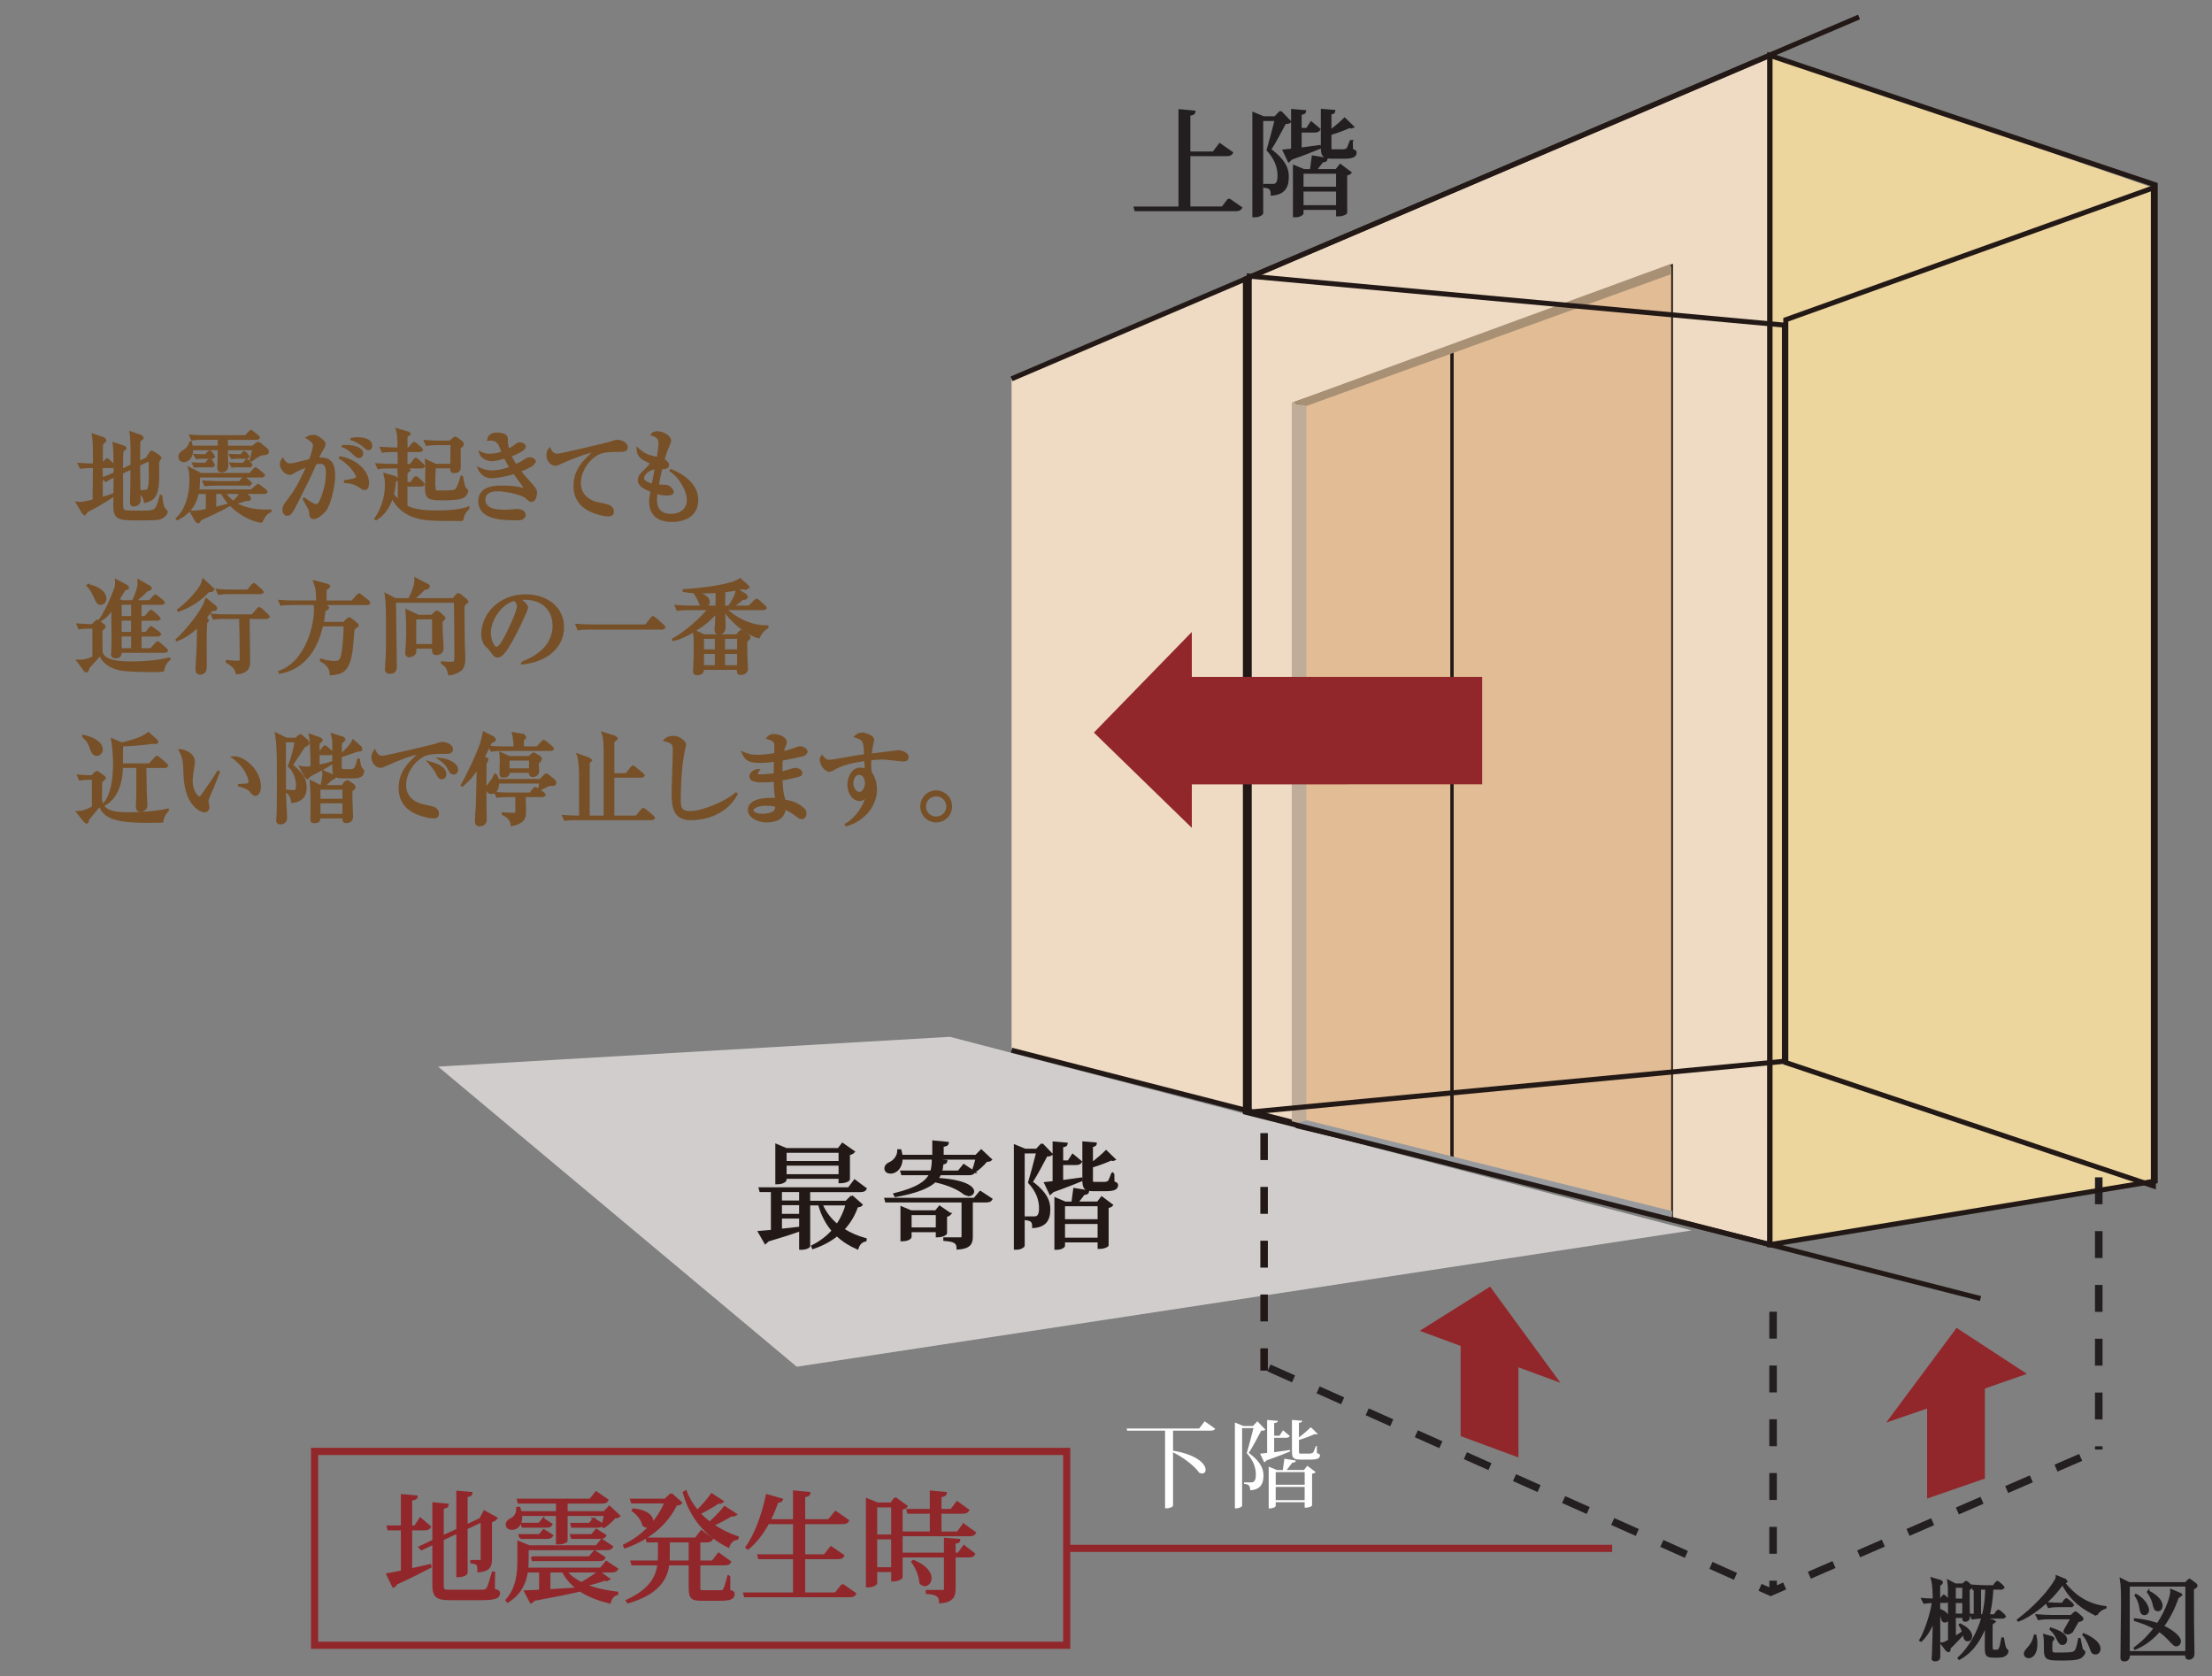 <?xml version="1.0" encoding="UTF-8"?>
<svg id="_レイヤー_2" data-name="レイヤー 2" xmlns="http://www.w3.org/2000/svg" viewBox="0 0 1019 771.99">
  <rect x="0" y="0" width="1019" height="771.99" fill="#808080" stroke="none"/>
  <defs>
    <style>
      .cls-1 {
        stroke: #231f20;
      }

      .cls-1, .cls-2 {
        fill: #231f20;
      }

      .cls-3, .cls-4 {
        fill: #91272b;
      }

      .cls-5 {
        fill: #edd59e;
      }

      .cls-6 {
        fill: #efdac3;
      }

      .cls-7 {
        fill: #fff;
      }

      .cls-8, .cls-9 {
        fill: #221916;
      }

      .cls-10 {
        fill: #d1cdcd;
      }

      .cls-4 {
        stroke: #91272b;
      }

      .cls-11 {
        fill: #989a9e;
      }

      .cls-12 {
        fill: #c0ad99;
      }

      .cls-13 {
        fill: #775027;
        stroke: #775027;
      }

      .cls-9 {
        stroke: #221916;
      }

      .cls-14 {
        fill: #a89075;
      }

      .cls-15 {
        fill: #e1bc94;
      }
    </style>
  </defs>
  <polyline class="cls-10" points="201.82 491.3 367.04 629.54 779.23 566.76 437.6 477.57 201.82 491.3"/>
  <path class="cls-4" d="M492.56,758.99H143.76v-91.59h348.79v91.59ZM146.06,756.7h344.2v-87H146.06v87Z"/>
  <polyline class="cls-5" points="815.4 573.3 991.99 543.88 991.99 86.52 815.4 25.51 815.4 573.3"/>
  <polyline class="cls-6" points="465.99 174.5 814.87 25.51 814.15 573.53 465.99 483.73 465.99 174.5"/>
  <polyline class="cls-15" points="669.26 160.65 598 185.77 598 518.69 669.26 535.73 669.26 160.65"/>
  <path class="cls-8" d="M670.42,537.19l-73.57-17.59V184.95l73.57-25.93v378.18ZM599.16,517.78l68.95,16.49V162.28l-68.95,24.31v331.19Z"/>
  <polyline class="cls-15" points="770.28 561.51 770.28 122.09 669.26 161.42 669.26 535.73 770.28 561.51"/>
  <path class="cls-8" d="M770.68,562.03l-.5-.13-101.32-25.86V161.14l.26-.1,101.56-39.54v440.52ZM669.66,535.42l100.22,25.58V122.68l-100.22,39.02v373.73Z"/>
  <path class="cls-2" d="M815.69,735.23l-5.59-2.49,1.42-3.17,3.56,1.59v-3.08h3.47v2.12l2.91-1.26,1.38,3.18-7.15,3.11ZM798.78,727.68l-11.31-5.05,1.42-3.17,11.31,5.05-1.42,3.17ZM834.2,727.18l-1.38-3.18,11.36-4.93,1.38,3.18-11.36,4.93ZM776.16,717.57l-11.31-5.05,1.42-3.17,11.31,5.05-1.42,3.17ZM856.92,717.31l-1.38-3.18,11.36-4.93,1.38,3.18-11.36,4.93ZM818.54,715.69h-3.47v-12.39h3.47v12.39ZM753.54,707.47l-11.31-5.05,1.42-3.17,11.31,5.05-1.42,3.17ZM879.65,707.44l-1.38-3.18,11.36-4.93,1.38,3.18-11.36,4.93ZM902.38,697.57l-1.38-3.18,11.36-4.93,1.38,3.18-11.36,4.93ZM730.92,697.36l-11.31-5.05,1.42-3.17,11.31,5.05-1.42,3.17ZM818.54,690.92h-3.47v-12.39h3.47v12.39ZM925.1,687.7l-1.38-3.18,11.36-4.93,1.38,3.18-11.36,4.93ZM708.3,687.26l-11.31-5.05,1.42-3.17,11.31,5.05-1.42,3.17ZM947.83,677.83l-1.38-3.18,11.36-4.93,1.38,3.18-11.36,4.93ZM685.67,677.15l-11.31-5.05,1.42-3.17,11.31,5.05-1.42,3.17ZM968.57,667.68h-3.47v-1.49h3.47v1.49ZM663.05,667.04l-11.31-5.05,1.42-3.17,11.31,5.05-1.42,3.17ZM818.54,666.14h-3.47v-12.39h3.47v12.39ZM640.43,656.94l-11.31-5.05,1.42-3.17,11.31,5.05-1.42,3.17ZM968.57,653.81h-3.47v-12.39h3.47v12.39ZM617.81,646.83l-11.31-5.05,1.42-3.17,11.31,5.05-1.42,3.17ZM818.54,641.36h-3.47v-12.39h3.47v12.39ZM595.18,636.73l-11.31-5.05,1.42-3.17,11.31,5.05-1.42,3.17ZM968.57,629.03h-3.47v-12.39h3.47v12.39ZM818.54,616.59h-3.47v-12.39h3.47v12.39ZM968.57,604.25h-3.47v-12.39h3.47v12.39ZM968.57,579.47h-3.47v-12.39h3.47v12.39ZM968.57,554.7h-3.47v-12.39h3.47v12.39Z"/>
  <path class="cls-8" d="M584.07,631.33h-3.47v-10.27h3.47v10.27ZM584.07,608.66h-3.47v-12.39h3.47v12.39ZM584.07,583.89h-3.47v-12.39h3.47v12.39ZM584.07,559.11h-3.47v-12.39h3.47v12.39ZM584.07,534.33h-3.47v-12.39h3.47v12.39Z"/>
  <polyline class="cls-3" points="686.44 592.64 654.02 613 672.87 619.96 672.87 661.49 699.5 671.33 699.5 629.81 718.86 636.95 686.44 592.64"/>
  <path class="cls-4" d="M189.38,704.4v18.5c2.74-.6,5.75-1.25,8.76-1.97l.16.77c-3.5,1.86-8.64,4.49-15.81,7.77-.22.72-.77,1.21-1.31,1.37l-2.73-5.69c1.48-.22,3.88-.71,6.73-1.31v-19.43h-6.24l-.28-1.26h6.51v-14.45l6.73.61c-.05.88-.77,1.2-2.52,1.42v12.42h1.86l2.35-3.67,4.49,3.83c-.44.77-1.15,1.1-2.57,1.1h-6.13M227.59,724.37l-.11,7.83c2.08.71,2.4.93,2.4,1.64,0,1.92-1.8,2.73-8.1,2.73h-14.56c-5.91,0-7.55-1.2-7.55-6.57v-18.99l-5.53,2.58-.83-.93,6.35-2.96v-17.19l6.57.61c-.11.82-.5,1.15-2.3,1.42v13.19l6.78-3.12v-17.45l6.46.55c-.11.82-.6,1.26-2.24,1.42v13.52l6.35-2.96,1.86-3.45,5.53,3.06c-.38.6-1.31,1.2-2.52,1.48v17.62c0,2.85-.82,5.03-5.75,5.36,0-3.07-.11-3.73-3.23-4.1v-.61h3.78c.77,0,.98-.22.98-.76v-17.62l-7,3.28v20.58c0,.11-.72,1.48-4.22,1.48v-20.14l-6.78,3.17v21.13c0,2.24.38,2.56,3.12,2.56h14.89c1.09,0,1.97-.11,2.52-.87.6-.77,1.48-3.72,2.58-7.5h.55Z"/>
  <path class="cls-4" d="M260.71,723.82c1.81,2.24,4.21,4,7.12,5.42,2.84-1.59,6.24-3.77,8.04-5.25l4.65,3.34-.98.5-1.04-.22c-2.19.82-5.53,1.8-8.71,2.58,4.27,1.74,9.31,2.84,14.51,3.44v.6c-1.75.44-2.9,1.8-3.4,3.89-5.2-1.26-9.79-3.01-13.62-5.53-4.82,1.15-11.66,2.52-21.35,4.32-.33.66-.88.98-1.37,1.15l-2.62-5.03,6.9-.28v-8.92h-6.14c-.65,4.82-2.73,10.07-8.81,13.9l-.54-.65c4.92-5.52,5.47-12.31,5.47-18.39v-8.43l4.98,2.03h30.97l2.41-2.96,4.76,3.12c-.44.82-1.04,1.09-2.57,1.09h-36.34v5.15c0,1.21-.05,2.52-.17,3.88h33.88l2.57-3.12,4.93,3.29c-.44.77-1.1,1.09-2.58,1.09h-20.96M256.6,697.77h-16.57l.05,1.15c0,3.01-1.59,5.26-4.27,5.26-1.42,0-2.36-.77-2.36-1.98,0-1.04.88-1.92,1.92-2.35,1.7-.77,3.24-2.9,2.91-5.25l.93-.06c.28.71.5,1.37.6,2.03h16.8v-4.49h-17.67l-.33-1.26h33.27l2.74-3.4,5.2,3.56c-.44.77-1.04,1.1-2.58,1.1h-16.26v4.49h17.35l2.41-2.52,4.49,4.27c-.44.44-1.04.55-2.08.6-1.2,1.43-3.34,3.4-4.98,4.43l-.71-.38c.38-1.2.92-3.45,1.26-5.2h-17.74v12.04c0,.22-1.41,1.1-3.66,1.1h-.72v-13.14ZM239.75,708.34l-.38-1.2h9.14l1.97-2.3,3.88,2.46c-.44.77-1.04,1.04-2.41,1.04h-12.2ZM250.25,699.69l3.78,2.46c-.39.71-.99,1.04-2.42,1.04h-10.83l-.38-1.26h7.93l1.92-2.25ZM245.11,717.36h26.44l2.34-2.79,4.55,2.95c-.39.77-.98,1.04-2.46,1.04h-30.54l-.33-1.21ZM253.05,723.82v8.7c3.94-.27,8.43-.54,13.03-.82-2.79-2.07-5.09-4.7-6.73-7.88h-6.3ZM263.44,708.34l-.32-1.2h9.52l2.08-2.46,4.11,2.63c-.44.77-1.1,1.04-2.46,1.04h-12.92ZM273.52,699.63l3.88,2.47c-.38.77-1.04,1.1-2.41,1.1h-11.43l-.33-1.26h8.38l1.92-2.31Z"/>
  <path class="cls-4" d="M309.21,688.19l4.54,4.05c-.38.55-.99.66-2.3.77-4.11,8.53-11.94,15.6-23.54,19.7l-.38-.88c9.09-4.43,15.71-11.7,19.05-19.81h-15.44l-.38-1.2h15.65l2.79-2.63M335.92,726.02v6.67c1.81.66,2.03.82,2.03,1.53,0,1.86-1.53,2.63-5.97,2.63h-8.42c-4.98,0-5.8-.71-5.8-5.85v-10.46h-9.91c-.82,6.51-4.43,13.36-18.55,17.51l-.5-.76c10.62-4.82,13.79-10.68,14.56-16.75h-12.04l-.38-1.26h12.53c.06-.71.11-1.48.11-2.19v-7.11h-5.31l-.33-1.26h22.6l2.58-3.45,4.87,3.61c-.44.77-1.1,1.1-2.58,1.1h-3.28v9.3h6.14l2.79-3.61,5.26,3.78c-.44.77-1.1,1.1-2.64,1.1h-11.55v10.5c0,1.81,0,1.92,1.7,1.92h7.99c.6,0,1.21,0,1.64-.59.54-.71,1.42-3.67,2.08-6.35h.38ZM291.81,695.26c6.52.71,8.65,3.4,8.65,5.42,0,1.42-1.04,2.52-2.3,2.52-.55,0-1.15-.22-1.74-.71-.55-2.46-2.74-5.26-4.93-6.73l.32-.5ZM308.06,717.03c0,.72-.05,1.48-.11,2.25h9.8v-9.3h-9.69v7.05ZM332.91,691.65l-1.1.54-.93-.11c-2.13,1.53-5.53,3.44-8.7,5.03,1.48,1.59,3.07,3.01,4.76,4.27,2.57-2.25,5.42-5.2,6.9-7.17l5.09,3.34-1.1.55-.92-.17c-2.14,1.37-5.36,3.12-8.54,4.49,3.5,2.41,7.39,4.33,11.44,5.69l-.17.65c-1.92.22-3.4,1.54-4.1,3.61-9.8-4.87-17.19-12.91-20.53-24.9l.88-.55c1.26,3.39,3.07,6.4,5.36,9.08,2.46-2.35,5.15-5.53,6.57-7.66l5.09,3.29Z"/>
  <path class="cls-4" d="M388.09,730.01l5.85,4.11c-.44.76-1.04,1.09-2.62,1.09h-48.11l-.33-1.2h22.93v-16.32h-16.08l-.39-1.26h16.47v-14.88h-11.98c-2.62,4.82-5.75,8.81-9.25,11.71l-.71-.49c3.83-5.26,7.5-14.62,9.41-24.03l6.9,1.97c-.22.66-.66,1.04-2.07.98-1.05,3.06-2.25,5.91-3.61,8.59h11.32v-13.24l7.01.66c-.06.88-.66,1.26-2.4,1.47v11.11h11.37l3.12-3.83,5.75,4c-.44.77-1.1,1.1-2.62,1.1h-17.62v14.88h9.41l3.01-3.72,5.63,3.89c-.43.76-1.09,1.09-2.68,1.09h-15.38v16.32h14.5l3.18-4"/>
  <path class="cls-4" d="M412.4,690.06l5.2,3.78c-.32.49-1.2.92-2.29,1.14v31.59c0,.11-1.21,1.41-4.27,1.41v-4.37h-7.44v5.63c0,.33-1.37,1.43-3.5,1.43h-.71v-40.07l4.87,1.98h6.24l1.92-2.52M411.03,693.84h-7.44v13.46h7.44v-13.46ZM403.59,722.4h7.44v-13.85h-7.44v13.85ZM443.88,702.26l5.25,3.77c-.44.77-1.09,1.1-2.63,1.1h-30.32l-.32-1.2h12.97v-9.19h-10.46l-.33-1.21h10.79v-8.43l6.84.61c-.05.88-.66,1.2-2.46,1.47v6.35h5.03l2.69-3.55,5.09,3.67c-.44.77-1.1,1.1-2.63,1.1h-10.18v9.19h7.94l2.73-3.67ZM441.52,715.67l2.52-3.5,4.71,3.61c-.38.83-1.04,1.1-2.52,1.1h-6.51v14.94c0,3.28-.77,5.69-6.63,6.24,0-3.22-1.7-4-6.13-4.37v-.83h7.23c.93,0,1.15-.27,1.15-1.04v-14.94h-19.1l-.33-1.21h19.43v-6.84l6.57.49c-.05.71-.44,1.1-2.19,1.32v5.03h1.8ZM420.78,719.01c5.96,2.46,7.88,5.64,7.88,7.93,0,1.86-1.26,3.18-2.62,3.18-.66,0-1.43-.27-2.03-1.04-.11-3.12-1.86-7.23-3.72-9.69l.49-.38Z"/>
  <path class="cls-13" d="M40.33,235.28l-1.3,1.58-.83-.65-2.73-4.67,1.58.14c.65,0,1.3,0,6.11-1.2.1-8.94.1-9.92.15-15.38h-1.16c-2.83,0-3.85.14-5,.32l-.79-1.71c2.69.23,5.7.28,6.95.28.05-9.77-.09-10.88-.51-13.75l5,1.67.7.74c0,.74-.93,1.3-1.53,1.62-.09,2.03-.09,6.48-.09,9.72l1.71-1.81.73-.6.84.51,1.8,1.81.42.74-.7.46h-4.86c0,5.97,0,6.8.05,14.36,3.19-.93,4.12-1.25,5.32-1.71l.19.42c-2.69,2.09-9.35,5.89-12.04,7.13M72.74,238.94c-1.38.28-8.33.28-10.28.28-7.92,0-9.77-.65-9.77-6.12,0-1.98.14-11.67.14-13.85-2.41,1.12-3.15,1.58-4.12,2.23l-1.39-1.21c1.67-.59,2.78-1.06,5.51-2.26-.05-1.44-.14-8.53-.14-10.1-.05-1.89-.19-2.68-.32-3.7l4.54,1.52c.73.23.88.47.88.75l-1.49,1.43c-.04,1.99-.13,4.4-.13,8.57l4.44-2.09c.05-3.71.15-12.09-.42-15.19l4.59,1.58.88.7c0,.56-.19.65-1.48,1.58-.09,2.64-.18,7.31-.14,9.77l3.61-1.67,1.3-2.13c.51-.83.7-.97.93-.97l1.16.56,2.32,1.53.56.79-1.12,1.76c.24,12.55.1,17.14-6.02,18.44-.18-1.81-1.44-3.57-2.55-4.49l.1,3.66c0,2.03-1.91,2.49-2.64,2.49-.84,0-1.34-.27-1.34-1.62l.05-1.24c.09-2.18.13-4.87.22-14.26l-4.44,2.09c0,2.03.05,12.18.05,14.45,0,1.29,0,2.83,1.34,3.24.65.24,6.62.24,7.82.24,6.11,0,6.81,0,8.61-7.28l.29.05c.04.19.28,4.26,1.34,5.78l1.16,1.44c0,.97-1.44,2.77-4.03,3.28ZM68.95,211.81l-4.91,2.27c.05,3.29.14,9.86.19,12.23,1.25-.05,3.01-.09,3.66-.46,1.16-.7,1.16-5.14,1.16-6.76,0-.05-.05-5.47-.09-7.28Z"/>
  <path class="cls-13" d="M120.52,240.38c-8.39-1.39-16.12-8.29-18.21-13.34h-3.19v7c1.67-.42,4.96-1.2,6.3-1.72l.18.42c-3.42,2.03-11.21,5.6-13.25,6.48-.69,1.2-.73,1.34-1.2,1.34l-.7-.51-2.54-4.36c2.97.1,4.53-.22,7.41-.83v-7.82h-4.22c-.37,1.85-1.71,8.43-9.44,12.09l-.19-.23c4.31-3.99,6.26-10.79,6.26-17.37,0-1.98,0-4.26-.56-5.92l5.33,2.73h22.68l1.81-2.04.7-.6.88.51,2.49,2.04.47.69-.7.51h-29.18c0,1.76,0,3.67-.37,6.49h24.5l2.27-1.95.83-.6.83.51,2.55,1.95.46.7-.7.51h-9.54l2.27,1.76.41.74c0,.7-.55.7-1.89.74-.79.23-4.3,1.25-5,1.48,3.57,2.31,8.84,3.42,13.99,3.42.97,0,1.67-.04,2.32-.04v.27c-2.55,1.11-3.75,3.89-4.07,4.96M120.57,209.3c-1.12.14-3.48,1.85-4.73,2.78l-.32-.19c.38-1.48.89-3.61,1.17-5h-12.18c0,.97.05,3.89.05,4.96l.14,2.55c0,2.27-1.68,2.69-2.5,2.69-1.62,0-1.62-1.16-1.62-1.67l.14-3.38c.05-.79.05-4.39.09-5.14h-12.36c.23,4.31-2.59,5.51-3.66,5.51-1.3,0-2.12-.83-2.12-2.04,0-1.34.97-1.99,2.17-2.78,1.39-.92,2.13-1.75,2.87-3.84h.23c.19.97.27,1.44.37,2.03h12.5v-3.7h-7.37c-2.82,0-3.84.14-5,.32l-.74-1.71c2.82.28,6.06.28,6.58.28h18.89l1.67-1.85.74-.6.88.56,2.31,1.81.47.74-.7.46h-14.08c0,.92.05,1.95.05,3.7h11.9l1.67-1.38.83-.42.83.42,3.24,2.63.42.93c0,.97-.28.97-2.82,1.34ZM97.79,214.77h-5.93c-.23,0-1.12,0-2.13.14l-.74-1.39c1.71.09,3.37.14,3.7.14h2.14l.97-1.39.83-.56.74.56.75,1.2.36.79-.69.51ZM97.83,210.83h-5.23c-.19,0-1.12,0-2.09.14l-.78-1.39c1.71.09,3.37.14,3.7.14h1.34l1.03-1.16.78-.59.74.55.8,1.07.41.74-.7.51ZM114.82,223.2h-15.28c-2.83,0-3.85.09-5,.28l-.75-1.66c2.83.22,6.07.27,6.58.27h10.09l1.25-1.48.7-.59.88.51,1.76,1.48.46.7-.69.51ZM103.43,227.04c.83,1.2,1.99,2.69,4.07,4.17.7-.6,2.32-2.27,3.52-4.17h-7.59ZM113.71,210.83h-4.82c-.22,0-1.11,0-2.12.14l-.74-1.39c1.71.09,3.37.14,3.7.14h1.39l.6-.88.74-.6.83.51.7.88.42.7-.7.51ZM115.1,214.77h-6.02c-.23,0-1.11,0-2.13.14l-.74-1.39c1.71.09,3.38.14,3.71.14h2.27l.79-1.11.74-.56.83.51.89,1.07.37.7-.7.51Z"/>
  <path class="cls-13" d="M149.49,235.38c-.88.97-3.14,3.2-4.87,3.2-1.48,0-1.57-.7-1.76-2.91l-.46-1.44c-.84-1.44-2.27-3.98-2.46-4.35l.19-.19c1.75,1.25,4.31,3.01,5.46,3.01.88,0,1.48-.7,1.81-1.34,3.24-6.53,3.24-12.78,3.24-13.38,0-1.53,0-4.82-3.1-4.82-.22,0-1.07,0-2.17.23-3.11,7.08-3.66,8.15-8.71,18.1-.93,1.86-2.17,4.36-3.1,5.19l-1.11.46c-.65,0-1.85-.46-1.85-2.31,0-1.44.6-2.27,1.34-3.24,3.48-4.63,5.56-7.37,9.82-17.18-2.13.97-5.51,2.41-6.3,2.97-.6.42-1.2.88-2.04.88-1.95,0-4.03-2.55-4.03-4.4,0-1.07.56-1.81.89-2.27.36.79,1.52,2.36,3.28,2.36.93,0,2.09-.23,3.89-.7.83-.19,4.53-1.11,5.33-1.3.65-1.71,1.9-5.19,1.9-6.85s-2.7-3.15-3.24-3.48c.6-.32,1.62-.83,2.77-.83,1.3,0,2.64.51,4.82,2.64l.51.93c0,.83-.65,1.89-.88,2.32-.93,1.52-1.3,2.08-2.41,4.63l1.48-.09c4.91,0,6.16,2.87,6.16,8.16,0,3.79-1.81,13.1-4.4,16.02M167.97,225.24c-.69,0-1.3-.42-2.36-1.2-2.41-1.67-4.73-1.89-6.63-2.04v-.42c1.95-.14,5.61-.83,5.61-1.85,0-.75-2.32-5.47-8.33-9.04,5.89.56,13.25,5.47,13.25,11.72,0,1.39-.37,2.83-1.54,2.83ZM165.38,210.51c-.74,0-1.39-.6-2.83-1.9-.6-.6-2.68-2.55-5.05-3.1,4.45-.32,9.36.59,9.36,3.42,0,.88-.65,1.58-1.48,1.58ZM169.74,206.85c-.65,0-.88-.24-2.87-1.95-.51-.42-2.04-1.39-3.43-2.04-.83-.37-1.29-.46-1.9-.6.88-.19,1.81-.37,3.2-.37.97,0,6.25.09,6.25,3.43,0,.78-.37,1.53-1.24,1.53Z"/>
  <path class="cls-13" d="M213.06,239.5c-13.34,0-17.97-.05-22.46-1.71-6.72-2.45-9.08-7.08-9.96-8.89-1.25,4.17-3.66,7.96-7.36,10.23l-.28-.14c3.05-4.63,4.82-10.05,4.82-15.61,0-2.22-.28-3.56-.6-5l4.87,1.44.92.97-1.2,1.07c-.04,1.16-.08,3.01-.79,5.7.38.6,1.07,1.81,2.73,3.28,0-1.34-.04-11.62-.04-12.08-.05-1.26-.05-1.62-.19-3.48h-4.26c-2.83,0-3.85.09-5,.32l-.74-1.71c2.82.23,6.06.28,6.58.28h3.61c0-1.99-.05-2.46-.05-6.44h-2.36c-2.87,0-3.84.1-5,.32l-.79-1.71c2.82.22,6.11.27,6.62.27h1.48c-.05-5.46-.05-6.29-.79-8.84l5.24,1.53.65.6-1.48,1.16v5.55h1.11l1.67-1.99.74-.59.88.51,2.26,1.99.46.69-.69.51h-6.44v6.44h1.95l1.66-2.22.7-.6.89.51,2.36,2.22.47.7-.75.51h-8.61l2.13.74.59.6-1.38,1.16v4.72h2.22l1.38-2.12.74-.56.84.46,2.26,2.09.42.75-.7.5h-7.17v9.68c3.75,1.95,9.17,2.32,13.99,2.32,9.26,0,12.92-1.24,14.54-1.81v.32c-2.46,2.55-2.64,4.03-2.69,5.38M212.92,229.08c-2.13.88-7.31.88-9.96.88-5.74,0-6.67-.83-6.67-5.42,0-1.3.14-7.04.14-8.19,0-1.67-.05-2.22-.22-4.31l4.49,2.09h7.22c.05-.83.09-8.24.09-9.58h-6.48c-2.83,0-3.85.14-5,.32l-.75-1.71c2.78.28,6.07.28,6.58.28h5.05l1.43-1.34.79-.51,1.02.46,2.04,1.58.51.87c0,.38-.09.7-1.48,1.76,0,1.3.04,7.09.04,8.29,0,1.53,0,2.87-2.55,2.87-1.43,0-1.38-.88-1.3-2.18h-7.68c-.09,2.18-.23,5.83-.23,7.96l.32,2.97c.32.23.51.23,2.36.23,4.3,0,6.44,0,7.41-.74.87-.7,2.08-4.59,2.49-6.02h.23c.65,3.52.93,4.77,1.58,5.42.79.7.83.83.83,1.11,0,.7-.83,2.32-2.32,2.92Z"/>
  <path class="cls-13" d="M244.81,230.7c-.65,0-.83-.19-2.64-1.76-1.62-1.44-8.98-3.15-12.87-3.15-1.16,0-6.21,0-6.21,4.4,0,5.09,7.23,5.09,8.94,5.09,1.11,0,2.69-.05,3.56-.13l2.59-.24c1.3,0,3.48.65,3.48,2.13,0,2.13-2.5,2.13-3,2.13-6.58,0-17.83,0-17.83-8.29,0-6.39,6.76-6.72,10.19-6.72s6.67.19,9.86,1.07l.46.05.37-.28-.51-1.16c-2.26-3.14-2.87-3.98-4.36-6.02-4.26,1.35-8.7,2-10.19,2-2.73,0-4.96-1.48-6.11-4.08,1.24.56,3.24,1.44,6.06,1.44.42,0,4.12,0,8.57-1.76-.51-.83-1.21-2.04-2.55-4.73-.51.19-4.17,1.25-5.98,1.25-.7,0-4.59-.28-5.46-3.52,1.8.79,2.41,1.07,4.36,1.07,2.82,0,4.49-.6,6.02-1.11-.09-.22-.19-.46-.88-2.27-.51-1.38-1.44-3.7-4.77-3.7l-1.01.09c.18-.7.73-2.78,4.21-2.78,1.67,0,3.29.56,3.85,1.11.51.51.51,1.11.51,1.99,0,.93,0,2.31.7,4.44,1.25-.65,1.85-.97,2.73-1.67,1.62-1.2,1.81-1.34,2.55-1.34,1.21,0,2.27.69,2.27,1.48,0,1.53-4.67,3.43-6.57,4.12.19.56.93,2.18,2.4,4.49,2.09-.97,3.15-1.62,3.94-2.13,1.48-.97,1.67-1.07,2.5-1.07,1.3,0,2.36.7,2.36,1.53l-1.3,1.58c-1.15.65-3.47,1.85-5.65,2.69.78,1.02,3.14,3.79,5.65,6.57,1.85,2.04,1.85,2.87,1.85,3.52,0,.83-.42,3.66-2.09,3.66"/>
  <path class="cls-13" d="M285.44,207.64c-2.68,0-6.06.04-8.29.69-4.87,1.48-10.06,7.55-10.06,14.4,0,2.22.97,6.95,7.33,8.85,1.02.28,5.55,1.11,6.34,1.62,1.07.65,1.58,1.44,1.58,2.36,0,1.81-1.48,1.81-2.36,1.81-1.11,0-4.73-.6-8.15-2.27-6.81-3.24-7.14-9.03-7.14-11.3,0-7.13,4.26-11.62,9.36-15.89-2.46-.23-10.88,3.1-15.01,4.96-2.31,1.07-2.55,1.2-3.24,1.2-1.26,0-3.61-1.48-3.61-4.4,0-1.58.6-2.41,1.02-2.92.97,2.09,2.09,2.73,3.65,2.73s22.93-5.14,23.95-5.46c1.9-.65,2.78-.93,3.61-.93,2.18,0,4.3,1.38,4.3,2.82,0,1.72-1.38,1.72-3.29,1.72"/>
  <path class="cls-13" d="M309.55,239.92c-7,0-10-3.48-10-8.94,0-1.39.04-1.67.65-4.77-4.31-1.67-5.88-3.15-5.88-5.04,0-1.58.74-2.56,3.89-5.56l1.75-1.99-.6-.74c-3.1-1.34-5.51-2.46-5.65-6.16,3.42,3.06,5.23,3.43,9.31,4.26.28-1.71.83-5.19.83-6.71,0-2.83-1.62-3.43-3.52-4.12.46-.51.97-1.02,2.55-1.02,2.17,0,5.78,1.81,5.78,3.75,0,.78-.65,2.26-.83,2.69-.84,1.85-1.34,3-2.22,6.2,1.06.56,2.13,1.53,2.13,2.41,0,1.53-1.67,1.48-3.1,1.44-.23,1.02-1.07,4.59-1.67,8.01,1.58.05,4.17.19,4.67.37.8.28,2.27,1.81,2.27,2.59,0,1.16-2.08,1.16-2.92,1.16-2.08,0-3.88-.56-4.58-.79-.09.7-.23,1.62-.23,3.06,0,1.76,0,7.17,7,7.17,3.47,0,7.73-1.81,7.73-6.85,0-4.68-4.08-11.16-7.92-13.52l.15-.23c1.3.51,12.03,4.67,12.03,13.66s-8.79,9.68-11.62,9.68M296.21,220.19c0,1.85,2.91,2.73,4.49,3.14l1.44-7.73c-3.99.46-5.93,3.15-5.93,4.59Z"/>
  <path class="cls-13" d="M41.52,289.09c-2.82,0-3.84.1-5,.32l-.74-1.71c2.73.23,5.84.27,6.77.27l1.85-1.8.47-.32.46.23,2.59,2.03.28.56-.42.65-1.07.92c0,1.11,0,10.06.1,10.33,1.2,4.59,10,4.59,13.89,4.59,5.83,0,11.62-.47,17.27-1.81l.15.19c-1.54,1.34-2.42,2.63-3.07,5.32-1.48.23-3.14.23-4.3.23-3.61,0-11.99-.09-15.24-.74-6.86-1.39-8.66-5.18-9.45-6.76l-5.27,5.88c-.51,1.62-.56,1.81-1.07,1.81l-.65-.42-3.29-4.49c3.8.19,6.63-1.3,7.28-1.66v-13.62h-1.54M40.37,269.5c2.73.42,8.16,2.46,8.16,6.25,0,1.58-1.17,2.36-2.14,2.36-1.3,0-1.58-.7-2.59-2.87-1.24-2.73-1.8-3.75-3.51-5.6l.09-.14ZM55.61,300.17c.04,1.07-.23,2.59-2.18,2.59-1.01,0-1.81-.32-1.81-1.3l.05-.47c.1-1.61.23-3,.23-7.31,0-1.2-.09-6.99-.09-8.33,0-1.53,0-2.97.09-5.05-1.9,2.59-3.7,4.36-5.69,5.47l-.19-.14c3.48-4.87,7-14.22,7.18-14.77.23-.74.37-2.59.28-3.57l5.05,2.69.41.65c0,.42-.05.42-1.67,1.02-.87,1.52-1.2,2.03-2.73,4.54l1.71.78h4.95c.7-1.2,2.18-4.63,2.59-7.27.05-.32.15-1.34.05-2.32l5.14,2.92.42.56c0,.6-.32.7-1.81,1.11-1.66,1.81-2.04,2.13-5.47,5h6.86l1.8-2.08.75-.56.83.46,2.63,2.09.47.7-.7.51h-10.05v6.21h2.09l2.03-2.32.75-.6.83.51,2.59,2.32.46.7-.74.51h-8.01v6.16h2.59l1.58-2.03.74-.65.83.51,2.79,2.08.46.7-.69.51h-8.29v6.39h4.82l2.36-2.64.74-.56.83.51,2.97,2.59.46.7-.69.51h-20.61ZM60.89,278.07h-5.32v6.21h5.32v-6.21ZM55.56,291.55h5.32v-6.16h-5.32v6.16ZM60.89,292.66h-5.32v6.39h5.32v-6.39Z"/>
  <path class="cls-13" d="M99.31,279.51l.28.7-.42.6-1.71.28c-.93,1.2-1.62,2.09-2.74,3.43l1.02,1.16-.22.46-.52.42c-.13,1.53-.28,2.78-.28,10.6,0,1.44.05,8.48.05,10.09,0,3.01-2.32,3.01-2.54,3.01-1.58,0-1.67-1.25-1.67-2.13,0-.79.46-8.19.5-9.26.15-4.22.19-8.11.15-10.46-2.83,2.82-6.07,5.09-9.73,6.48l-.08-.19c4.26-3.94,9.82-10.74,12.46-15.75.27-.56.32-.65,1.15-2.91l4.31,3.47M97.73,270.89l.42.74-.65.55-1.44.1c-3.88,3.98-7.55,6.71-13.85,9.03l-.14-.37c3.71-2.59,8.7-7.92,10.52-11.07.41-.7.78-1.95,1.02-2.78l4.12,3.8ZM114.5,284.6v.23c0,2.46.23,16.91.23,20.05,0,1.44,0,4.87-5.65,5.24-.46-2.41-1.85-3.57-4.58-5.28v-.32c.83.09,3.05.32,4.72.32s1.72-.47,1.72-1.86c0-4.63-.15-13.98-.28-18.38h-7.23c-3.2,0-4.12.14-5,.28l-.75-1.67c2.09.19,4.45.28,6.57.28h11.96l2.46-2.83.7-.56.88.46,3.05,2.83.46.7-.7.51h-8.56ZM114.18,272.05l1.98-2.41.75-.6.83.51,2.78,2.46.46.7-.69.46h-14.54c-2.83,0-3.85.15-5,.32l-.74-1.71c2.18.23,4.4.28,6.57.28h7.6Z"/>
  <path class="cls-13" d="M148.37,278.21l2.19,1.02.56.7-.42.56-1.25.74c-.15,1.39-.28,3.06-.83,5.7h9.77l1.76-1.71.79-.42.7.37,2.73,2.22.37.78-1.91,1.62c-.13,1.34-.65,8.16-.87,9.68-1.34,9.91-4.54,10.65-9.54,11.11-.1-2.92-1.9-5-4.49-6.21v-.46c3.1.97,5.42,1.02,6.16,1.02,2.59,0,3.28-.59,4.02-6.16.28-2.22.79-8.67.7-10.74h-10.43c-1.2,4.81-4.67,19.08-19.45,21.81l-.19-.42c11.12-3.85,16.4-18.75,16.4-29.09l-.19-2.13h-10.43c-1.98,0-3.47.05-5,.32l-.74-1.71c2.18.19,4.36.27,6.58.27h10.79c-.14-5.18-.14-5.78-1.38-9.26l6.15,1.62.74.56-.37.56-1.3.88-.05,5.65h12.28l2.46-2.73.73-.6.84.51,3.37,2.73.46.69-.7.51h-21.03"/>
  <path class="cls-13" d="M213.53,278.9c-.1,1.62.05,16.95.13,18.85.14,2.13.19,4.36.19,5.37,0,1.81,0,4.54-2.37,5.93-.37.23-2.45,1.44-4.53,1.53-.93-3.24-1.01-3.52-3.33-5.19v-.28c1.1.09,2.32.19,2.96.19,2.5,0,2.73,0,3.01-.56.22-.46.22-2.49.22-3.24,0-3.89-.08-21.68-.22-24.36h-27.65v.51c0,4.63.37,25.01.37,29.12,0,1.11,0,3.1-2.59,3.1-1.85,0-1.9-1.16-1.9-1.76,0-.74.28-4.08.32-4.73.19-3.56.19-5.55.19-7.78,0-14.73-.05-18.34-.6-21.86l4.39,2.27h6.36c.32-.61,3.29-6.02,2.91-9.45l5.75,2.97.42.65c0,.65-1.11.88-2.09,1.11-.47.42-.75.7-3.15,2.97l-2.13,1.76h18.62l1.62-1.91.65-.41.73.27,3.02,2.46.46.7-1.75,1.75M203.38,286.36c-.14,1.99.46,10.6.46,12.36,0,2.13-2.09,2.55-2.77,2.55-1.62,0-1.62-1.02-1.54-3.01h-8.24v2.04c-.23,1.62-2.5,1.98-2.87,1.98-.59,0-1.24-.46-1.24-1.52l.09-1.39c.18-3.1.36-6.21.36-8.11,0-2.22-.04-6.16-.36-10.14l5.37,2.55h6.25l1.49-1.39.87-.56,1.07.6,2.08,1.85.32.6-1.34,1.58ZM199.53,284.79h-8.29v12.36h8.29v-12.36Z"/>
  <path class="cls-13" d="M240.5,305.21c3.38-1.3,14.54-5.69,14.54-17.04,0-6.43-4.17-12.41-13.35-12.41-1.38,0-2.31.14-2.91.24,3.1,1.34,3.99,3.28,3.99,3.98,0,.65-3.43,8.19-5.97,12.97-4.82,9.08-6.4,9.41-7.7,9.41-1.01,0-1.52-.7-2.96-2.73-.65-.93-.83-1.07-1.85-1.95-1.39-1.16-2.09-3.61-2.09-5.37,0-9.96,8.61-18.06,19.87-18.06,9.49,0,17.27,5.46,17.27,14.64,0,9.63-8.33,15.74-18.84,16.67v-.32M225.64,291.45c0,2.97,1.39,6.95,3.1,6.95,1.48,0,3.28-3.43,4.26-5.24,1.48-2.82,5.61-11.21,5.61-13.99,0-.32-.05-1.58-1.58-2.92-6.3,1.44-11.39,9.22-11.39,15.19Z"/>
  <path class="cls-13" d="M297.54,288.12l2.55-3.28.7-.56.88.51,3.84,3.38.56.79-.78.56h-33.9c-2.83,0-3.85.08-5,.32l-.75-1.99c2.18.19,4.36.27,6.58.27h25.33"/>
  <path class="cls-13" d="M335.78,279.41c1.76-2.26,3.24-5.1,3.75-7.82l3.8,2.32.7.93c0,.88-1.25,1.02-2.09,1.06-1.76,1.67-3.89,3.06-4.72,3.52h7.96l2.59-2.64.78-.56.84.51,2.87,2.59.46.7-.69.51h-17.83c6.25,5.75,13.43,8.16,19.31,8.02v.41c-2.09,1.4-2.87,2.37-3.99,4.59-6.53-1.76-13.65-8.7-15.97-12.74,0,1.3.23,7.55.23,8.15,0,2.83-2.36,2.83-2.55,2.83-1.44,0-1.58-1.16-1.58-1.67l.23-3.37c.05-.7.09-3.99.14-4.73-3.79,4.49-7.41,6.76-10.28,8.52l4.54,2.13h15.1l1.38-1.58.65-.46.88.46,2.41,1.67.56.79c0,.56-.46,1.02-1.44,1.62-.05.93-.09,1.9-.09,3.43,0,1.44.09,5.51.32,8.8l.05.65c0,1.67-1.67,2.36-2.87,2.36-.74,0-1.3-.19-1.3-1.25l.05-1.11h-16.16l-.22,1.39c-.65,1.02-2.05,1.07-2.42,1.07-1.43,0-1.43-.88-1.43-1.25l.09-1.76c.19-3.1.23-8.06.23-9.12,0-5.79-.19-6.58-.47-7.74-1.8,1.11-5.97,3.43-9.4,4.12l-.09-.28c5.51-3.01,12.96-9.58,16.44-13.94h-9.45c-2.83,0-3.85.14-5,.32l-.75-1.71c2.83.28,6.07.28,6.57.28h12.14c.09-2.04.14-4.81,0-6.8-1.3.14-3.75.22-6.02.22-1.53,0-5.69,0-9.03-.65v-.32c8.99-.56,22.69-2.36,25.89-5.05l3.34,2.92.51.74-1.25.7-1.62-.23c-1.39.32-3.42.79-8.24,1.39,0,.83-.09,4.95-.09,5.47v1.61h2.22M320.35,272.98c4.44.83,6.16,2.82,6.16,4.21,0,1.3-1.24,2.04-2.22,2.04-1.34,0-1.62-.88-1.9-1.71-.24-.65-1.21-2.82-2.27-4.17l.23-.36ZM329.8,293.77h-5.98v5.84h5.98v-5.84ZM329.8,300.72h-5.98v6.2h5.98v-6.2ZM340.04,293.77h-6.53v5.84h6.53v-5.84ZM340.04,300.72h-6.53v6.2h6.53v-6.2Z"/>
  <path class="cls-13" d="M41.76,358.7c-2.83,0-3.85.14-5,.32l-.73-1.72c1.8.19,4.53.29,6.43.29l1.53-1.62.65-.37.7.32,2.63,1.95.32.51-.78.92-.93.65c0,1.17-.09,6.36-.09,7.41,0,6.49,5.93,7.28,12.55,7.28.18,0,11.8-.09,18.2-1.67v.32c-1.43,1.53-2.22,3.05-2.55,5.14-1.1,0-4.58.1-6.94.1-17.09,0-19.73-3.07-21.86-7.55-1.12,1.3-3.61,4.36-5.42,6.53,0,.83,0,1.38-.56,1.38l-.93-.65-3.33-4.17c1.3-.04,3.37-.08,7.17-2.27v-13.1h-1.06M38.38,338.97c4.72,1.02,8.48,3.2,8.48,6.3,0,1.67-1.44,2.4-2.27,2.4-1.62,0-2.04-1.1-3.07-3.93-.5-1.48-1.2-2.69-3.14-4.4v-.37ZM68.85,352.13l2.74-2.97.74-.56.83.5,3.38,2.92.46.7-.7.51h-9.39c.04,1.67.18,10.75.22,11.77.05.93.28,5.69.28,5.92,0,2.13-1.9,2.49-2.64,2.49-.56,0-1.67-.28-1.67-1.66,0-1.62.19-4.16.19-5.78v-12.74h-7.14c-.28,13.72-7.23,17.04-8.48,17.59l-.13-.13c5.04-4.77,5.04-16.67,5.04-18.67,0-4.86-.56-9.91-.93-11.44l4.45,1.9c8.01-1.95,9.63-2.91,12.27-4.77l3.7,3.34.37.7-.65.51-1.52-.14-3.99.51c-2.83.32-5.7.55-10.09.7,0,1.62-.05,8.11-.05,8.8h12.68Z"/>
  <path class="cls-13" d="M98.15,362.31c-.41,1.02-2.63,5.74-2.63,6.53l.46,2.83c0,1.39-.87,2.04-1.75,2.04-1.25,0-8.43-2.32-9.18-16.21-.05-1.02-.18-5.47-.32-6.34-.32-2.46-.88-3.57-1.9-5.61,2.32.14,6.49,1.67,6.49,5.56l-.14,1.06c-.09.65-.93,5.38-.93,7.51,0,4.81,2.73,7.78,3.71,7.78l1.1-.97c2.5-3.61,5.06-7.23,7.41-11.02l.32.14c-.23.56-.46,1.2-2.64,6.72M117.7,366.11c-.79,0-1.48-.74-2.78-2.27-.28-.28-1.58-1.34-4.73-1.99v-.23l4.03-.27.83-1.2c0-.79-.74-3.48-2.49-6.06-1.86-2.7-4.17-4.46-5.28-5.24,4.72-.52,12.45,5.97,12.45,13.48,0,2.12-1.01,3.79-2.03,3.79Z"/>
  <path class="cls-13" d="M140.14,343.74c-1.9,2.92-4.68,7.17-5.75,8.66,5.05,4.17,6.39,6.85,6.39,10.42,0,5.79-4.54,6.35-6.12,6.53-.22-1.3-.65-3.29-2.49-4.63v-.51c.97.1,2.03.23,3.14.23.88,0,1.53-.19,1.53-2.83,0-2.32-.83-6.11-3.75-8.8,1.76-4.03,2.55-8.1,3.15-11.39h-5.04c-.05,3.15.05,17,.05,19.77,0,2.6,0,5.38.46,14.26.05.8.05,1.35.05,1.48,0,1.62-1.44,2.32-2.64,2.32-.92,0-1.43-.56-1.43-1.48l.23-2.42c.18-3.33.14-15.51.14-20.33,0-10.6-.32-13.25-.89-17.08l4.73,2.36h4.53l1.07-1.11.88-.51.79.46,2.5,2.18.37.79c0,.83-.51,1.02-1.9,1.62M147.36,354.81c-1.58.79-3.85,1.99-4.63,2.46l-1.12,1.2-.73-.56-2.5-4.59c.7.14,1.39.28,2.59.28.93,0,1.77-.09,2.59-.23-.08-6.16-.18-12.41-.83-14.87l4.59,1.58.83.7c0,.51-.32.74-1.43,1.58v3.89h.88l1.38-1.9.7-.56.83.51,2.04,1.85.42.7-.7.5h-5.55v5.43c2.03-.42,4.16-.89,6.11-1.58l.14.32c-1.02.7-2.78,1.81-5.61,3.29ZM161.86,364.11v4.22c0,1.25.29,6.58.29,7.73s-.37,2.55-2.64,2.55c-1.3,0-1.3-.46-1.25-2.12h-11.12c-.05.87-.05,2.22-2.12,2.22-1.44,0-1.53-.42-1.53-1.3,0-1.3.08-8.29.08-8.43,0-1.85-.18-7.74-.32-9.08l4.36,2.23h.41c.51-1.67.97-4.26.97-5.47l-.14-1.34,4.96,2.04.42.46c0,.23-.19.65-1.44.97l-3.57,3.34h8.52l1.25-1.71.97-.56.84.36,2.03,1.44.51.87c0,.56-.32.8-1.48,1.58ZM158.25,363.23h-11.12v5.19h11.12v-5.19ZM158.25,369.53h-11.12v5.83h11.12v-5.83ZM166.77,356.8c-.83,1.02-2.13,1.25-4.87,1.25-6.39,0-7.04,0-7.87-1.34-.51-.79-.51-4.49-.51-5.98,0-1.39.09-7.41.05-8.61-.05-1.85-.32-2.87-.6-3.89l5.14,1.67.52.65c0,.46-.24.74-1.58,1.48,0,.88-.08,4.87-.08,5.69.7-.55,4.3-3.57,5.74-6.57l3.38,3,.37.8c0,.83-.93.78-1.62.74-1.25.41-6.77,2.36-7.87,2.68-.05.56-.09,4.26,0,5.33.05.97.46,1.11,3.42,1.11s3.52-.09,4.59-4.9h.37c.14,1.29.46,3.61,1.2,4.17l.83,1.1-.6,1.62Z"/>
  <path class="cls-13" d="M204.91,346.74c-2.73,0-6.06,0-8.33.7-4.82,1.49-10,7.55-10,14.45,0,2.22.97,6.86,7.31,8.8.97.28,5.51,1.16,6.29,1.62,1.11.65,1.58,1.43,1.58,2.4,0,1.77-1.44,1.77-2.31,1.77-1.17,0-4.73-.6-8.16-2.22-6.86-3.29-7.14-9.08-7.14-11.35,0-7.13,4.26-11.58,9.36-15.89-2.5-.23-11.03,3.16-15.01,5-2.32,1.07-2.59,1.16-3.24,1.16-1.3,0-3.66-1.44-3.66-4.4,0-1.52.65-2.36,1.02-2.91.97,2.09,2.09,2.73,3.71,2.73,1.48,0,22.92-5.1,23.94-5.43,1.85-.64,2.78-.92,3.57-.92,2.18,0,4.35,1.39,4.35,2.78,0,1.71-1.43,1.71-3.28,1.71M203.61,358.42c-1.2,0-1.57-.7-2.46-2.5-.6-1.2-2.27-3.34-3.57-4.81,2.73.78,7.55,2.17,7.55,5.51,0,.79-.37,1.81-1.53,1.81ZM208.94,356.29c-1.03,0-1.44-.7-2.5-2.69-1.07-1.95-2.97-3.34-4.03-4.07,3.43.18,8.15,2.17,8.15,5.04,0,1.25-1.02,1.71-1.61,1.71Z"/>
  <path class="cls-13" d="M226.19,341.89c-.29.65-1.26,2.5-1.86,3.75l-1.58,3.24.97.37c.8.32.8.46.8.69l-.89,1.81c-.08,3.06,0,19.72,0,20.24,0,.83.09,4.49.09,5.24,0,.83,0,2.92-2.92,2.92-1.06,0-1.52-.7-1.52-2.04,0-1.95.32-5.01.42-6.96.13-3.51.37-13.33.41-17.45-3.05,4.68-5.92,7.09-7.12,8.11l-.24-.14c2.41-4.08,7.23-14.17,9.07-19.69.19-.51.88-3.8,1.03-4.54l4.44,2.27.65.83c0,.6-.19.65-1.75,1.34M254.62,361.52h-1.71l-4.18,2.09-.36-.14.6-3.05h-19.5c-.05,2.17-.6,4.81-3.06,4.81-1.52,0-2.04-1.2-2.04-1.94,0-.88.19-1.12,1.99-3.48.97-1.25,1.34-2.22,1.58-2.92h.32c.51.6.93,1.2,1.11,2.4h19.5l1.99-1.99.78-.55.84.42,3,2.5.32.79c0,1.06-.88,1.06-1.2,1.06ZM253.97,345.4h-22.61c-2.82,0-3.84.15-5,.32l-.74-1.71c2.83.28,6.06.28,6.58.28h4.87c0-.97,0-3.57-.74-6.58l4.77.83.79.97c0,.42-.14.46-1.07,1.3v3.48h6.63l2.31-2.46.7-.56.88.51,2.87,2.41.46.74-.7.46ZM250.13,366.66h-8.43c0,1.16.14,6.35.14,7.41,0,2.36-.42,4.78-6.06,5.98-.15-1.16-.56-3.43-4.12-5.09v-.28c2.22.19,4.4.19,4.9.19.8,0,1.21,0,1.3-.83,0-.24.09-2.88.05-7.37h-3.84c-2.83,0-3.85.09-5,.32l-.79-1.71c2.83.27,6.12.27,6.63.27h9.4l1.53-2.04.74-.55.88.46,2.91,1.99.47.74-.7.51ZM248.74,350.36l-.93.93-.08.6.14,3.2c0,2.32-2.41,2.32-2.46,2.32-1.34,0-1.3-1.02-1.25-1.9h-9.82c.1,1.8-1.06,2.17-2.49,2.17-1.12,0-1.25-.41-1.25-1.66l.13-5.55c0-1.49-.13-2.7-.22-3.61l4.08,1.89h9.12l1.44-1.24.73-.42.84.42,2.03,1.24.47.8-.47.83ZM244.2,349.86h-9.96v4.54h9.96v-4.54Z"/>
  <path class="cls-13" d="M288.6,356.61l2.31-3.01.64-.5.84.5,3.61,2.92.46.7-.7.51h-13.25v18.44h10.65l2.46-2.97.73-.6.84.5,3.56,2.97.46.7-.73.51h-35.2c-2.83,0-3.85.09-5,.32l-.8-1.71c2.22.18,4.4.28,6.62.28h1.17v-18.54c0-2.63-.19-7.72-1.07-10.04l5.14,1.85.88.8-1.06,1.06v24.88h7.41v-28.2c0-3.43,0-7.97-.93-10.38l5.38,1.68,1.07.73c0,.51-.47.83-1.58,1.58v15.05h6.08"/>
  <path class="cls-13" d="M318.44,377.31c-7.41,0-8.57-4.67-8.57-12.03,0-1.35.56-16.5.56-19.59s-.46-3.71-4.21-4.73c1.43-1.53,3.65-1.53,3.98-1.53,2.69,0,5.42,2.36,5.42,3.61l-.65,2.68c-1.86,8.9-1.86,21.55-1.86,21.96,0,3.94,0,6.43,4.91,6.43,5.99,0,17.28-5.14,21.03-8.61l.28.28c-5.69,10.51-17.22,11.53-20.88,11.53"/>
  <path class="cls-13" d="M370.71,347.59c-1.34.5-8.29,1.9-10.61,2.32-.13,2.31-.13,3.42-.13,6.06.97-.23,5.65-1.81,6.16-1.81.92,0,3,.46,3,1.9,0,.83-.6,1.07-.93,1.16-.42.14-4.87,1.25-8.19,1.85.19,4.16.23,6.06,1.38,9.72,1.9.28,5.19.83,8.25,3.43.56.46,1.39,1.2,1.39,2.54,0,.97-.56,2.05-1.67,2.05-.79,0-1.16-.28-2.5-1.3-2.03-1.53-3.38-2.27-5.32-3.15-.28,1.67-.97,5.97-8.34,5.97-4.81,0-8.2-2.59-8.2-5.24,0-4.63,7.14-5.09,9.92-5.09,1.15,0,1.93.05,2.77.14-.28-1.2-.65-2.69-.74-8.57-.79.1-2.97.32-5.56.32-3.61,0-5.69-.55-5.69-2.36,0-1.39,2.13-2.87,3.75-2.87-.6.88-.83,1.2-.83,1.81,0,.46.32.7,1.53.7,2.04,0,4.73-.23,6.77-.56,0-2.41,0-2.46.14-6.21-2.92.38-5,.51-6.63.51-5.47,0-6.71-.93-8.24-4.17,2.18.89,3.61,1.44,6.81,1.44,1.2,0,3.79-.15,8.15-.84l.09-3.61c0-1.76-.23-2.73-3.65-3.75,1.02-1.25,1.98-1.38,2.95-1.38,1.72,0,5.43,1.06,5.43,3.33,0,.42-.09.6-.79,2.36-.46,1.2-.56,1.71-.7,2.36.75-.19,1.99-.52,3.85-1.11l4.03-1.34c1.34,0,3.2.92,3.2,2.13l-.83,1.25M352.47,370.65c-2.32,0-5.89.93-5.89,2.6,0,.65.97,2.09,4.68,2.09,1.58,0,3.52-.32,4.91-1.07,1.25-.7,1.44-1.95,1.53-3.06-1.34-.51-3.75-.56-5.24-.56Z"/>
  <path class="cls-13" d="M416.26,350.31l-7.18-.78c-1.1-.15-2.32-.15-2.92-.15-.97,0-2.73.05-5.27.32,0,.56-.05,1.4-.05,2.64,0,.7,0,1.72.19,3.24.83,1.34,2.46,3.94,2.46,8.15,0,6.81-4.87,13.72-13.57,16.4l-.23-.37c4.82-2.64,9.07-9.04,9.54-13.39-1.2,1.34-1.99,2.13-3.19,2.13-2.87,0-5.19-3.24-5.19-7.04,0-3.38,1.99-7.41,5.28-7.41.78,0,1.61.18,2.63.46l.05-1.2-.13-3.34c-5.79.93-10.61,1.76-15.29,4.63l-1.34.42c-1.85,0-3.93-3.01-3.93-5.14,0-.8.28-1.17.56-1.54.56.7,1.58,2.14,3.33,2.14.79,0,2.41-.28,2.69-.32,9.13-1.62,10.1-1.82,13.89-2.27-.28-6.9-.65-7.37-4.53-8.62.46-.42,1.39-1.34,3.19-1.34,1.48,0,5,1.34,5,2.82l-.42,1.99c-.28,1.11-.51,2.36-.74,4.87,1.39-.19,12.46-1.54,12.55-1.54,1.53,0,4.45.89,4.45,2.64,0,1.07-.74,1.58-1.81,1.58M395.6,356.38c-1.48,0-2.97,1.76-2.97,4.4,0,2.31,1.49,4.49,3.2,4.49s3.1-2.09,3.1-4.59-1.3-4.31-3.34-4.31Z"/>
  <path class="cls-13" d="M431.24,378.33c-3.75,0-6.8-3-6.8-6.86s3.05-6.9,6.8-6.9,6.86,3.02,6.86,6.9-3.06,6.86-6.86,6.86M431.24,366.3c-2.87,0-5.14,2.27-5.14,5.17s2.27,5.14,5.14,5.14,5.19-2.26,5.19-5.14-2.27-5.17-5.19-5.17Z"/>
  <polygon class="cls-8" points="466.44 175.56 465.54 173.43 855.94 6.76 856.84 8.89 466.44 175.56"/>
  <polygon class="cls-8" points="912.08 599.25 465.7 484.85 466.27 482.62 912.64 597.01 912.08 599.25"/>
  <polyline class="cls-12" points="595.08 185.5 595.08 517.69 601.83 518.99 601.83 186.98 595.08 185.5"/>
  <polyline class="cls-14" points="595.08 185.5 601.83 186.98 769.66 126.35 769.66 121.58 595.08 185.5"/>
  <polyline class="cls-11" points="595.08 517.69 602.18 516.06 770.39 557.89 770.01 562.86 595.08 517.69"/>
  <rect class="cls-4" x="491.41" y="712.05" width="250.76" height="2.3"/>
  <path class="cls-7" d="M554.96,654.68l4.85,3.41c-.35.61-.87.88-2.19.88h-17.24v9.23c11.42,1.92,15.01,6.34,15.01,8.79,0,1.04-.65,1.74-1.66,1.74l-1.23-.3c-2.32-3.38-7.7-7.31-12.12-9.45v24.59c0,.34-1.22,1.18-3.02,1.18h-.65v-35.78h-17.46l-.26-.96h33.42l2.54-3.33"/>
  <path class="cls-7" d="M579.24,654.68l3.72,3.85c-.35.35-.96.48-1.97.48-1.35,2.63-3.98,7.57-5.73,10.23,6.57,4.78,6.78,8.53,6.78,10.5,0,4.07-1.62,6.39-6.13,6.73,0-2.23-.65-2.75-2.84-3.02v-.65h3.42c1.61,0,2.05-1.54,2.05-3.55,0-3.32-1.23-6.65-4.2-9.89.83-2.79,2.23-8.09,3.11-11.55h-5.25v35.82c0,.26-1.1,1.14-2.75,1.14h-.57v-39.55l3.89,1.62h4.42l2.05-2.19M586.98,668.89l7.3-1,.09.65c-2.45,1.01-5.94,2.41-10.89,4.15l-1.06.96-1.93-4.06c.79-.09,1.89-.18,3.24-.36v-15.18l4.99.44c-.09.61-.53.83-1.75,1.01v5.82h2.45l1.62-2.49,3.15,2.62c-.35.61-.88.83-2.01.83h-5.21v6.61ZM600.68,677.12l1.53-1.97,3.88,2.93c-.3.36-.74.57-1.66.75v14.65c0,.22-1.22.96-2.84.96h-.57v-2.49h-13.34v1.75c0,.31-1.05,1.1-2.71,1.1h-.52v-19.25l3.76,1.57h2.75c.22-1.53.53-3.71.71-5.21l5.29.83c-.09.66-.52.96-1.66,1.01-.7,1-1.75,2.31-2.58,3.36h7.97ZM601.03,678.08h-13.34v5.82h13.34v-5.82ZM587.68,690.99h13.34v-6.08h-13.34v6.08ZM606.63,666.01l.04,3.28c1.22.44,1.4.61,1.4,1.1,0,1.31-1.18,1.92-4.33,1.92h-4.64c-3.41,0-3.94-.83-3.94-4.03v-14.25l4.72.4c-.04.57-.35.79-1.49.96v6.69c2.06-1.53,4.38-3.59,5.48-4.68l3.19,3.1-.57.22-.74-.17c-1.53.69-4.6,1.92-7.35,2.71v5.12c0,1.14.05,1.18,1.01,1.18h4.24l1.18-.4c.3-.35.87-1.71,1.4-3.14h.4Z"/>
  <path class="cls-1" d="M566.08,91.81l5.66,3.93c-.47.74-1.04,1.05-2.57,1.05h-46.08l-.31-1.16h20.62v-44.83l6.82.63c-.1.84-.68,1.2-2.36,1.42v17.42h11.13l2.93-3.83,5.62,3.93c-.47.79-1.15,1.05-2.57,1.05h-17.11v24.2h15.27l2.94-3.83"/>
  <path class="cls-1" d="M589.87,51.44l4.45,4.62c-.42.42-1.15.58-2.36.58-1.63,3.15-4.77,9.08-6.87,12.28,7.87,5.72,8.13,10.23,8.13,12.6,0,4.88-1.94,7.67-7.35,8.09,0-2.68-.78-3.31-3.41-3.62v-.78h4.1c1.93,0,2.46-1.84,2.46-4.25,0-3.99-1.47-7.98-5.04-11.87,1-3.36,2.68-9.71,3.73-13.86h-6.3v42.99c0,.32-1.32,1.37-3.31,1.37h-.68v-47.46l4.67,1.94h5.3l2.47-2.62M599.15,68.5l8.77-1.2.1.78c-2.94,1.2-7.14,2.89-13.07,4.99l-1.26,1.16-2.31-4.88c.94-.1,2.26-.21,3.88-.42v-18.22l5.98.52c-.1.74-.63,1-2.1,1.21v6.98h2.95l1.94-3,3.77,3.15c-.41.74-1.05,1-2.41,1h-6.25v7.93ZM615.59,78.37l1.83-2.36,4.67,3.52c-.36.42-.89.68-1.99.9v17.58c0,.26-1.47,1.15-3.42,1.15h-.68v-2.99h-16v2.1c0,.36-1.26,1.32-3.26,1.32h-.63v-23.1l4.51,1.89h3.31c.26-1.84.63-4.46.84-6.25l6.35,1c-.1.78-.63,1.16-2,1.2-.83,1.2-2.09,2.78-3.09,4.04h9.56ZM616,79.53h-16v6.98h16v-6.98ZM600,95.01h16v-7.29h-16v7.29ZM622.72,65.04l.06,3.94c1.47.52,1.68.74,1.68,1.31,0,1.58-1.43,2.31-5.2,2.31h-5.57c-4.09,0-4.72-1-4.72-4.84v-17.11l5.68.47c-.06.68-.43.94-1.79,1.16v8.03c2.47-1.83,5.25-4.3,6.56-5.62l3.84,3.73-.69.26-.9-.21c-1.83.83-5.51,2.31-8.81,3.25v6.14c0,1.36.06,1.41,1.2,1.41h5.1l1.42-.47c.36-.42,1.04-2.05,1.68-3.78h.47Z"/>
  <path class="cls-9" d="M392.41,551.01l4.47,3.94c-.37.48-.9.59-2.05.68-1.36,3.99-3.46,7.56-6.4,10.66,3.1,1.99,6.61,3.46,10.34,4.51l-.11.58c-1.78.32-3.04,1.58-3.67,3.62-3.62-1.57-6.77-3.57-9.39-6.09-3,2.42-6.62,4.41-11.08,5.93l-.32-.83c3.84-1.9,6.93-4.31,9.46-7.15-2.84-3.25-4.94-7.24-6.3-12.12h-4.62v19.27c0,.25-1.31,1.15-3.41,1.15h-.69v-8.51c-3.51,1.26-8.29,2.79-14.8,4.72l-1.26,1.16-2.89-5.04c1.42-.1,3.46-.32,5.94-.52v-18.37h-5.3l-.32-1.21h40.99l2.73-3.61,5.04,3.78c-.37.74-1,1.05-2.52,1.05h-23.52v4.99h17.06l2.62-2.58M361.87,542.51v1c0,.1-.68,1.52-4.21,1.52v-17.64l4.57,1.94h24.04l1.83-2.42,5.2,3.62c-.36.42-1.16.9-2.26,1.1v11.71c0,.16-1.26,1.2-4.25,1.2v-2.05h-24.93ZM368.63,548.6h-8.92v4.88h8.92v-4.88ZM368.63,554.63h-8.92v4.99h8.92v-4.99ZM359.72,560.78v5.71c2.78-.26,5.83-.63,8.92-.99v-4.72h-8.92ZM386.8,530.5h-24.93v4.77h24.93v-4.77ZM361.87,541.36h24.93v-4.94h-24.93v4.94ZM378.46,554.74c1.58,3.83,4.1,6.98,7.2,9.55,1.99-2.89,3.46-6.09,4.4-9.55h-11.6Z"/>
  <path class="cls-9" d="M448.22,539.31c.53-1.36,1.26-3.84,1.68-5.67h-34.58c0,3.83-2.31,6.45-5.1,6.45-1.2,0-2.31-.58-2.31-1.89,0-1.05.79-1.89,1.79-2.36,2.05-.78,4.2-3.15,4.15-5.99h.9c.26.96.47,1.79.52,2.58h14.7v-6.62l6.61.63c-.05.78-.63,1.15-2.35,1.36v4.62h15.38l2.42-2.47,4.45,4.2c-.42.42-1.05.48-2.05.52-1.32,1.63-3.67,3.83-5.51,4.99l-.69-.37M451.58,549.02l5.1,3.36c-.42.74-1.05.99-2.52.99h-6.51v16.28c0,3.04-.89,5.04-6.46,5.45,0-3.26-2.26-3.67-6.14-3.99v-.68h7.3c.83,0,1.1-.21,1.1-.78v-16.28h-35.23l-.32-1.15h41l2.67-3.2ZM448.69,539.83c-.42.74-1.05,1-2.47,1h-13.17c-.32.74-.79,1.47-1.37,2.21,12.92.78,16.59,3.83,16.59,5.77,0,.94-.94,1.68-2.1,1.68l-1.83-.63c-2.62-2.2-7.04-4.3-13.6-5.78-2.77,2.62-8.08,4.99-18.22,6.83l-.47-.85c10.71-2.62,14.85-5.72,16.48-9.23h-12.91l-.36-1.15h13.75c.58-1.68.68-3.47.73-5.3l6.2.41c-.05.63-.37.95-1.78,1.1-.16,1.26-.32,2.58-.68,3.79h8.08l2.42-3,4.72,3.15ZM437.67,559.15c-.31.37-1.05.78-1.89.94v8.04c0,.1-1.16,1.32-4.19,1.32v-2.37h-12.14v2.73c0,.06-.63,1.47-4.14,1.47v-15.12l4.4,1.83h11.4l1.74-2.15,4.82,3.31ZM419.45,565.86h12.14v-6.66h-12.14v6.66Z"/>
  <path class="cls-9" d="M479.99,527.02l4.45,4.62c-.41.42-1.15.58-2.35.58-1.63,3.15-4.78,9.08-6.88,12.28,7.88,5.73,8.14,10.24,8.14,12.6,0,4.88-1.94,7.67-7.36,8.08,0-2.67-.78-3.31-3.41-3.62v-.78h4.1c1.93,0,2.47-1.85,2.47-4.26,0-3.99-1.47-7.97-5.04-11.86,1-3.36,2.68-9.72,3.73-13.86h-6.29v42.98c0,.32-1.32,1.37-3.31,1.37h-.68v-47.46l4.67,1.94h5.29l2.47-2.62M489.28,544.08l8.77-1.2.1.79c-2.94,1.2-7.13,2.89-13.06,4.99l-1.27,1.15-2.31-4.87c.95-.11,2.27-.21,3.89-.43v-18.22l5.98.53c-.1.73-.63,1-2.1,1.2v6.98h2.94l1.94-2.99,3.78,3.14c-.42.74-1.05,1-2.42,1h-6.25v7.93ZM505.71,553.95l1.84-2.35,4.66,3.51c-.36.43-.89.68-1.99.9v17.58c0,.26-1.47,1.16-3.41,1.16h-.68v-2.99h-16.01v2.09c0,.37-1.26,1.32-3.26,1.32h-.63v-23.1l4.51,1.89h3.31c.27-1.83.63-4.45.85-6.25l6.35,1c-.1.79-.63,1.16-2,1.21-.84,1.2-2.1,2.77-3.1,4.03h9.56ZM506.13,555.11h-16.01v6.98h16.01v-6.98ZM490.12,570.6h16.01v-7.3h-16.01v7.3ZM512.84,540.63l.06,3.93c1.47.52,1.68.74,1.68,1.32,0,1.57-1.42,2.31-5.2,2.31h-5.56c-4.1,0-4.72-1-4.72-4.83v-17.11l5.68.48c-.06.68-.43.94-1.79,1.15v8.03c2.47-1.83,5.25-4.3,6.56-5.61l3.84,3.73-.69.26-.89-.21c-1.84.83-5.52,2.31-8.82,3.25v6.14c0,1.36.06,1.42,1.21,1.42h5.09l1.42-.48c.36-.41,1.05-2.05,1.68-3.77h.47Z"/>
  <path class="cls-8" d="M814.12,574.66V23.9l1.52.51,178.36,59.87v460.73l-.97.16-178.91,29.5ZM816.43,27.11v544.83l175.26-28.9V85.94l-175.26-58.83Z"/>
  <path class="cls-8" d="M574.34,513.55V125.91l1.26.12,247.61,22.69v341.18l-1.05.1-247.83,23.56ZM576.64,128.44v382.56l244.25-23.22V150.82l-244.25-22.38Z"/>
  <path class="cls-8" d="M816.55,574.79l-1.44-.36-242.55-61.25V127.72l243.99-103.96v551.03ZM574.87,511.38l239.37,60.44V27.26l-239.37,101.99v382.13Z"/>
  <path class="cls-8" d="M993.14,547.87l-171.63-57.59V146.46l.76-.27,170.87-61.31v462.99ZM823.82,488.61l167.01,56.05V88.16l-167.01,59.92v340.52Z"/>
  <polyline class="cls-3" points="682.8 311.79 549.04 311.79 549.04 291.09 503.92 337.44 549.04 381.33 549.04 361.31 682.8 361.26 682.8 311.79"/>
  <polyline class="cls-3" points="933.74 632.82 901.33 611.65 868.89 655.28 887.75 648.8 887.75 690.27 914.38 681.05 914.38 639.58 933.74 632.82"/>
  <path class="cls-1" d="M897.01,737.82h-3.72v3.65c.84.25,4.15,1.61,4.15,3.72,0,1.02-.68,1.69-1.48,1.69-1.07,0-1.23-.93-1.52-2.33l-1.14-2.54c0,3.31.04,17.87.04,20.83,0,.72,0,1.91-1.86,1.91-.97,0-1.15-.3-1.15-.85l.18-2.66c.12-2.38.3-12.75.38-14.82-.94,2.2-2.79,6.3-5.89,9.31l-.35-.2c2.5-4.15,5.34-13.09,5.8-17.66-2.11.08-2.96.17-4.02.34l-.85-1.65c.93.08,2.45.2,5.3.25-.14-6.64-.47-7.91-.94-9.73l4.11,1.22.51.52c0,.3-.08.5-1.27,1.35v6.64h.59l.93-1.22.63-.56.77.52,1.01,1.13.42.76-.63.38M907.76,731.47l-.89.72c-.04,1.35,0,4.82,0,6.35,0,1.02.13,5.58.13,6.52,0,.84-.8,1.47-1.68,1.47s-.85-.75-.85-1.4v-.38h-3.98v.85c0,4.03,0,4.49.04,8.6,2.04-1.24,3.05-1.95,3.85-2.55-.54-1.44-1.01-2.37-1.56-3.21l.17-.17c2.11,1.1,5.04,2.96,5.04,5.41,0,1.02-.55,1.83-1.53,1.83-1.06,0-1.4-.63-1.61-1.78l-.3-1.35c-.93,1.02-4.57,4.91-6.48,6.69.04,1.15-.16,1.49-.59,1.49l-.76-.52-2.37-3c1.31-.17,1.52-.26,3.51-1.36,0-3.76,0-22.27-.08-24.38,0-.38-.08-1.48-.3-3.13l3.18,1.69h3.6l.75-.76.69-.43.72.43,1.36,1.26.3.52-.35.59ZM904.46,730.88h-3.98v5.97h3.98v-5.97ZM904.46,737.87h-3.98v5.88h3.98v-5.88ZM923.17,762.6c-.72.34-1.82.47-3.68.47-4.66,0-4.66-.3-4.66-5.46,0-1.53.05-7.11.08-9.53-4.1,11.34-10.12,14.73-12.32,15.96l-.26-.3c4.96-4.53,9.07-11.86,10.93-18.71-.59.04-2.66.04-4.57.42l-.85-1.7c1.06.08,1.35.08,1.9.13v-11.94l-.55.13-.8-1.7c2.88.26,5.92.3,6.48.3h3.51l1.06-1.43.63-.56.81.47,1.56,1.4.42.68-.63.47h-4.42c-.25,5.08-.92,9.14-1.68,12.33h2.71l1.06-1.57.68-.55.76.42,1.78,1.61.38.68-.63.43h-6.99l-.25.8,2.45.64.72.46-1.35,1.02c-.04,5.26-.08,10.04.05,11.39.13,1.02.63,1.02,1.52,1.02,2.11,0,2.37-.04,3.38-5.68l.34.04c.18,1.15.63,4.41,1.32,4.91l.71.85c0,.72-.59,1.65-1.61,2.12ZM914.21,731.69c-.69,0-1.32,0-2.09.03v12.29h1.4c.47-1.91,1.4-5.76,1.52-12.33h-.84Z"/>
  <path class="cls-1" d="M965.68,743.83c-5.51-2.75-11.22-6.13-15.54-14.39-5.59,8.21-14.78,15.02-20.33,16.98l-.16-.22c3.22-2.5,11.43-9.01,16.81-17.44,1.02-1.62,1.06-1.95,1.02-2.63l3.85,1.57.59.72-.97.84c4.58,5.76,10.58,10.04,18.97,11.01v.21c-1.35.51-2.92,1.1-4.23,3.34M934.64,763.32c-1.02,0-1.82-.63-1.82-1.57,0-.84.59-1.44,1.02-1.95,2.06-2.24,2.95-3.93,3.55-6.4h.25c.25,1.27.42,2.12.42,3.69,0,6.23-3.39,6.23-3.43,6.23ZM957.21,746.68l-2.83,4.95-1.48.76c-.56,0-1.87-.21-1.87-1.06,0-.34,2.88-4.99,3.31-5.96h-10.24c-.76,0-2.93,0-4.96.38l-.85-1.69c2.63.2,5.2.3,6.48.3h9.43l1.4-1.35.51-.26.68.34,2.24,2,.26.54c0,.52-.64.77-2.09,1.07ZM958.06,763.52c-1.61.85-5.92.85-8.38.85-6.82,0-7.62-.25-7.62-4.7,0-3.17,0-5.16-.3-6.47l3.51.97.64.54c0,.18-.13.72-.9,1.15l-.08,3.26c0,1.99.18,2.58,2.08,2.58,7.58,0,7.87-.21,8.68-.75.97-.72,1.4-2.04,2.11-5.97h.21c.9,4.31.97,4.78,1.14,5.03l.81.6.2.46c0,.8-1.14,1.95-2.11,2.45ZM954.25,739.77h-5.47c-1.06,0-3.09.04-4.98.41l-.85-1.69c2.62.22,5.24.26,6.51.26h.73l1.06-1.62.64-.5.75.46,1.83,1.62.41.63-.63.42ZM950.14,757.22c-1.14,0-1.56-.89-2.66-3.14-1.06-2.07-2.03-2.92-2.79-3.6l.08-.3c1.78.56,7.02,2.2,7.02,5.13,0,.85-.51,1.9-1.65,1.9ZM965.31,761.58c-1.33,0-1.71-1.07-1.91-1.69-.18-.6-1.91-5.34-3.6-6.91l.13-.2c4.91,2.11,7.24,4.57,7.24,6.68,0,.97-.59,2.12-1.85,2.12Z"/>
  <path class="cls-1" d="M1006.88,729.27l1.22-1.22.52-.39.63.39,2.24,1.69.35.58c0,.34-.18.69-1.66,1.53,0,2.5.04,14.57.04,14.77.04,3.86.21,14.1.21,15.12,0,2.25-1.95,2.25-2.04,2.25-1.39,0-1.3-1.11-1.22-1.95h-26.5c.04.76.13,2.76-2.08,2.76-.85,0-1.27-.38-1.27-1.1,0-3.9.26-21.39.26-24.39,0-5.16,0-8.81-.52-11.89l3.76,1.85h26.05M1007.22,730.29h-26.6v30.73h26.6v-30.73ZM1004.16,734.15l.55.54-1.56,1.15c-1.61,4.74-3.81,9.27-6.82,13.29,4.2,1.9,7.88,4.86,7.88,6.9,0,.21-.25,1.82-1.69,1.82-.63,0-.92-.3-1.73-1.11-3.55-3.76-4.45-4.44-6.1-5.54-4.78,5.51-9.4,7.49-11.13,8.21l-.13-.25c4.75-3.6,7.45-6.82,9.23-9.19-3.09-1.69-5.93-2.75-9.14-3.73v-.34c6.06.63,9.01,1.73,10.46,2.25,4.62-6.95,6.56-13.72,6.3-15.67l3.9,1.66ZM984,734.65c4.84,2.75,5.52,6.4,5.52,6.99,0,.98-.63,1.82-1.62,1.82-1.4,0-1.56-.93-2.11-4.15-.17-.93-1.02-3.22-1.95-4.44l.16-.22ZM989.68,733.08c4.84,2.46,6.06,5.03,6.06,6.52,0,.21-.04,2.07-1.69,2.07-1.26,0-1.53-1.06-1.82-2.41-.25-1.23-.89-3.43-2.71-5.97l.16-.21Z"/>
</svg>